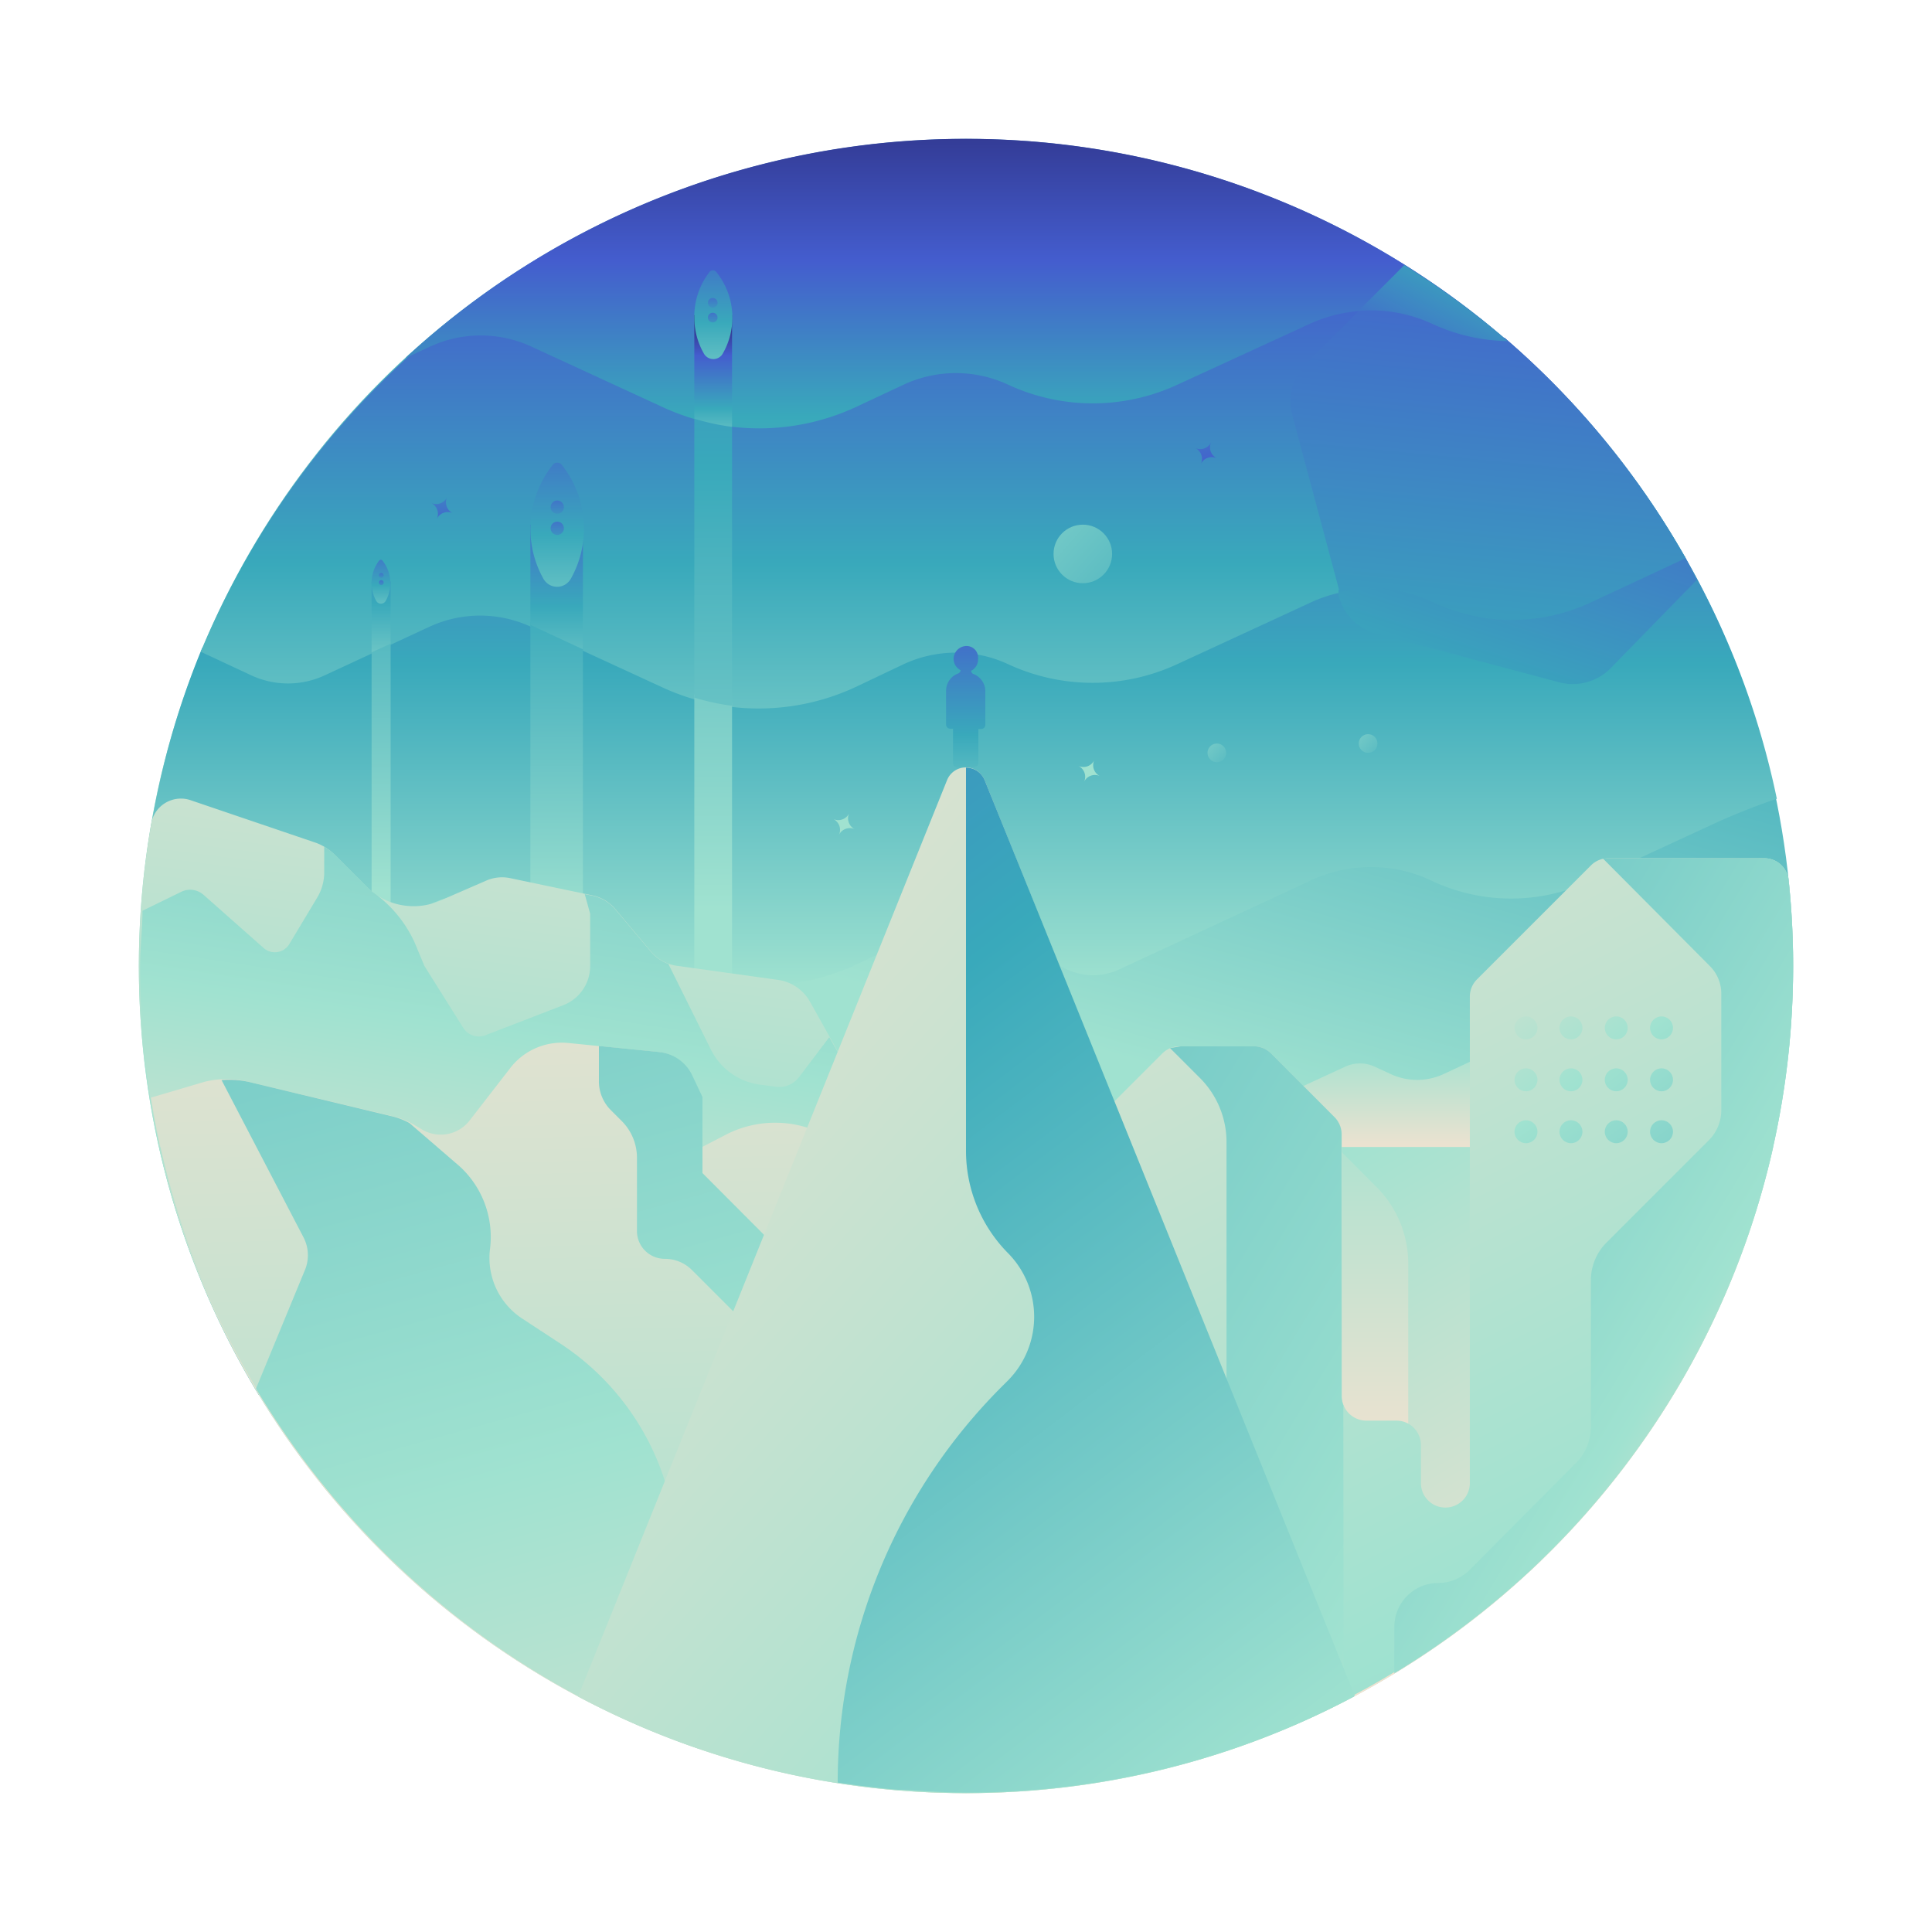 <svg xmlns="http://www.w3.org/2000/svg" xmlns:xlink="http://www.w3.org/1999/xlink" viewBox="0 0 64 64"><defs><style>.cls-1{fill:url(#linear-gradient);}.cls-2{fill:url(#linear-gradient-2);}.cls-3{fill:url(#linear-gradient-3);}.cls-4{fill:url(#linear-gradient-4);}.cls-5{fill:url(#linear-gradient-5);}.cls-6{fill:url(#linear-gradient-6);}.cls-7{fill:url(#linear-gradient-7);}.cls-8{fill:url(#linear-gradient-8);}.cls-9{fill:url(#linear-gradient-9);}.cls-10{fill:url(#linear-gradient-10);}.cls-11{fill:url(#linear-gradient-11);}.cls-12{fill:url(#linear-gradient-12);}.cls-13{fill:url(#linear-gradient-13);}.cls-14{fill:url(#linear-gradient-14);}.cls-15{fill:url(#linear-gradient-15);}.cls-16{fill:url(#linear-gradient-16);}.cls-17{fill:url(#linear-gradient-17);}.cls-18{fill:url(#linear-gradient-18);}.cls-19{fill:url(#linear-gradient-19);}.cls-20{fill:url(#linear-gradient-20);}.cls-21{fill:url(#linear-gradient-21);}.cls-22{fill:url(#linear-gradient-22);}.cls-23{fill:url(#linear-gradient-23);}.cls-24{fill:url(#linear-gradient-24);}.cls-25{fill:url(#linear-gradient-25);}.cls-26{fill:url(#linear-gradient-26);}.cls-27{fill:url(#linear-gradient-27);}.cls-28{fill:url(#linear-gradient-28);}.cls-29{fill:url(#linear-gradient-29);}.cls-30{fill:url(#linear-gradient-30);}.cls-31{fill:url(#linear-gradient-31);}.cls-32{fill:url(#linear-gradient-32);}.cls-33{fill:url(#linear-gradient-33);}.cls-34{fill:url(#linear-gradient-34);}.cls-35{fill:url(#linear-gradient-35);}.cls-36{fill:url(#linear-gradient-36);}.cls-37{fill:url(#linear-gradient-37);}.cls-38{fill:url(#linear-gradient-38);}.cls-39{fill:url(#linear-gradient-39);}.cls-40{fill:url(#linear-gradient-40);}.cls-41{fill:url(#linear-gradient-41);}.cls-42{fill:url(#linear-gradient-42);}.cls-43{fill:url(#linear-gradient-43);}.cls-44{fill:url(#linear-gradient-44);}.cls-45{fill:url(#linear-gradient-45);}.cls-46{fill:url(#linear-gradient-46);}.cls-47{fill:url(#linear-gradient-47);}.cls-48{fill:url(#linear-gradient-48);}.cls-49{fill:url(#linear-gradient-49);}.cls-50{fill:url(#linear-gradient-50);}.cls-51{fill:url(#linear-gradient-51);}.cls-52{fill:url(#linear-gradient-52);}.cls-53{fill:url(#linear-gradient-53);}.cls-54{fill:url(#linear-gradient-54);}.cls-55{fill:url(#linear-gradient-55);}.cls-56{fill:url(#linear-gradient-56);}</style><linearGradient id="linear-gradient" x1="31.59" y1="33.49" x2="46.84" y2="-21.76" gradientUnits="userSpaceOnUse"><stop offset="0" stop-color="#a0e2d0"/><stop offset="0.34" stop-color="#39a9bb"/><stop offset="0.65" stop-color="#445dce"/><stop offset="1" stop-color="#1a0840"/></linearGradient><linearGradient id="linear-gradient-2" x1="31.77" y1="32.74" x2="31.77" y2="1.19" xlink:href="#linear-gradient"/><linearGradient id="linear-gradient-3" x1="31.26" y1="29.5" x2="31.26" y2="-2.29" xlink:href="#linear-gradient"/><linearGradient id="linear-gradient-4" x1="31.69" y1="27.5" x2="31.69" y2="-9.49" gradientUnits="userSpaceOnUse"><stop offset="0" stop-color="#a0e2d0"/><stop offset="0.37" stop-color="#39a9bb"/><stop offset="0.51" stop-color="#445dce"/><stop offset="0.79" stop-color="#1a0840"/></linearGradient><linearGradient id="linear-gradient-5" x1="47.79" y1="38.25" x2="47.79" y2="27.31" gradientUnits="userSpaceOnUse"><stop offset="0" stop-color="#f2e2d0"/><stop offset="0.34" stop-color="#a0e2d0"/><stop offset="0.67" stop-color="#39a9bb"/><stop offset="1" stop-color="#445dce"/></linearGradient><linearGradient id="linear-gradient-6" x1="18.46" y1="30.79" x2="18.46" y2="12.44" gradientUnits="userSpaceOnUse"><stop offset="0" stop-color="#a0e2d0"/><stop offset="0.59" stop-color="#39a9bb"/><stop offset="0.65" stop-color="#445dce"/><stop offset="1" stop-color="#1a0840"/></linearGradient><linearGradient id="linear-gradient-7" x1="18.46" y1="24.12" x2="18.46" y2="12.33" xlink:href="#linear-gradient"/><linearGradient id="linear-gradient-8" x1="12.63" y1="29.5" x2="12.63" y2="-4.1" xlink:href="#linear-gradient"/><linearGradient id="linear-gradient-9" x1="12.63" y1="23.38" x2="12.63" y2="13.37" xlink:href="#linear-gradient"/><linearGradient id="linear-gradient-10" x1="23.61" y1="30.13" x2="23.61" y2="-12.04" gradientUnits="userSpaceOnUse"><stop offset="0" stop-color="#a0e2d0"/><stop offset="0.44" stop-color="#39a9bb"/><stop offset="0.65" stop-color="#445dce"/><stop offset="1" stop-color="#1a0840"/></linearGradient><linearGradient id="linear-gradient-11" x1="23.61" y1="33.33" x2="23.61" y2="-19.2" xlink:href="#linear-gradient"/><linearGradient id="linear-gradient-12" x1="23.61" y1="15.47" x2="23.61" y2="9.78" xlink:href="#linear-gradient"/><linearGradient id="linear-gradient-13" x1="19.16" y1="15.89" x2="10.24" y2="85.81" xlink:href="#linear-gradient-5"/><linearGradient id="linear-gradient-14" x1="14.99" y1="46.76" x2="20.49" y2="10.13" gradientUnits="userSpaceOnUse"><stop offset="0" stop-color="#f2e2d0"/><stop offset="0.34" stop-color="#a0e2d0"/><stop offset="0.97" stop-color="#39a9bb"/><stop offset="1" stop-color="#445dce"/></linearGradient><linearGradient id="linear-gradient-15" x1="32" y1="48.75" x2="32" y2="9.79" xlink:href="#linear-gradient-5"/><linearGradient id="linear-gradient-16" x1="55.26" y1="54.61" x2="24.64" y2="2.98" xlink:href="#linear-gradient-5"/><linearGradient id="linear-gradient-17" x1="25.92" y1="-1.04" x2="136.92" y2="215.21" gradientUnits="userSpaceOnUse"><stop offset="0.08" stop-color="#f2e2d0"/><stop offset="0.24" stop-color="#a0e2d0"/><stop offset="0.67" stop-color="#39a9bb"/><stop offset="1" stop-color="#445dce"/></linearGradient><linearGradient id="linear-gradient-18" x1="55.52" y1="53.33" x2="-7.11" y2="15.46" gradientUnits="userSpaceOnUse"><stop offset="0" stop-color="#f2e2d0"/><stop offset="0.12" stop-color="#a0e2d0"/><stop offset="0.67" stop-color="#39a9bb"/><stop offset="1" stop-color="#445dce"/></linearGradient><linearGradient id="linear-gradient-19" x1="16.64" y1="27.1" x2="19.01" y2="123.6" xlink:href="#linear-gradient-14"/><linearGradient id="linear-gradient-20" x1="31.91" y1="70.34" x2="4.41" y2="-28.5" gradientUnits="userSpaceOnUse"><stop offset="0" stop-color="#f2e2d0"/><stop offset="0.24" stop-color="#a0e2d0"/><stop offset="0.67" stop-color="#39a9bb"/><stop offset="1" stop-color="#445dce"/></linearGradient><linearGradient id="linear-gradient-21" x1="22.37" y1="72.99" x2="-5.13" y2="-25.84" xlink:href="#linear-gradient-20"/><linearGradient id="linear-gradient-22" x1="11.17" y1="27.67" x2="101.09" y2="108.99" xlink:href="#linear-gradient-5"/><linearGradient id="linear-gradient-23" x1="59.73" y1="81.35" x2="9.14" y2="14.7" xlink:href="#linear-gradient-5"/><linearGradient id="linear-gradient-24" x1="32" y1="32.5" x2="32" y2="20.33" xlink:href="#linear-gradient-5"/><linearGradient id="linear-gradient-25" x1="38.11" y1="8.72" x2="41.17" y2="19.16" xlink:href="#linear-gradient"/><linearGradient id="linear-gradient-26" x1="28.06" y1="27.66" x2="30.23" y2="35.61" xlink:href="#linear-gradient"/><linearGradient id="linear-gradient-27" x1="36.17" y1="25.9" x2="38.34" y2="33.85" xlink:href="#linear-gradient"/><linearGradient id="linear-gradient-28" x1="14.23" y1="12.53" x2="14.98" y2="20.34" xlink:href="#linear-gradient"/><linearGradient id="linear-gradient-29" x1="45.32" y1="34.81" x2="56.38" y2="0.38" xlink:href="#linear-gradient"/><linearGradient id="linear-gradient-30" x1="47.34" y1="35.87" x2="52.17" y2="-13.8" gradientUnits="userSpaceOnUse"><stop offset="0" stop-color="#a0e2d0"/><stop offset="0.26" stop-color="#39a9bb"/><stop offset="0.57" stop-color="#445dce"/><stop offset="1" stop-color="#1a0840"/></linearGradient><linearGradient id="linear-gradient-31" x1="50.69" y1="4.76" x2="44.27" y2="16.84" xlink:href="#linear-gradient"/><linearGradient id="linear-gradient-32" x1="23.61" y1="13.87" x2="23.61" y2="4.5" xlink:href="#linear-gradient"/><linearGradient id="linear-gradient-33" x1="23.61" y1="11.35" x2="23.61" y2="8.68" xlink:href="#linear-gradient"/><linearGradient id="linear-gradient-34" x1="23.61" y1="11.85" x2="23.61" y2="9.17" xlink:href="#linear-gradient"/><linearGradient id="linear-gradient-35" x1="12.63" y1="20.98" x2="12.63" y2="16.29" xlink:href="#linear-gradient"/><linearGradient id="linear-gradient-36" x1="12.63" y1="19.72" x2="12.63" y2="18.38" xlink:href="#linear-gradient"/><linearGradient id="linear-gradient-37" x1="12.63" y1="19.97" x2="12.63" y2="18.63" xlink:href="#linear-gradient"/><linearGradient id="linear-gradient-38" x1="18.46" y1="22.23" x2="18.46" y2="8.98" xlink:href="#linear-gradient"/><linearGradient id="linear-gradient-39" x1="18.46" y1="18.67" x2="18.46" y2="14.89" xlink:href="#linear-gradient"/><linearGradient id="linear-gradient-40" x1="18.46" y1="19.37" x2="18.46" y2="15.59" xlink:href="#linear-gradient"/><linearGradient id="linear-gradient-41" x1="61.19" y1="47.23" x2="17.68" y2="20.91" xlink:href="#linear-gradient-18"/><linearGradient id="linear-gradient-42" x1="47.12" y1="29.37" x2="66.62" y2="55.99" gradientUnits="userSpaceOnUse"><stop offset="0" stop-color="#f2e2d0"/><stop offset="0.25" stop-color="#a0e2d0"/><stop offset="0.67" stop-color="#39a9bb"/><stop offset="1" stop-color="#445dce"/></linearGradient><linearGradient id="linear-gradient-43" x1="48.09" y1="28.65" x2="67.59" y2="55.28" xlink:href="#linear-gradient-42"/><linearGradient id="linear-gradient-44" x1="49.07" y1="27.94" x2="68.57" y2="54.56" xlink:href="#linear-gradient-42"/><linearGradient id="linear-gradient-45" x1="50.04" y1="27.23" x2="69.54" y2="53.85" xlink:href="#linear-gradient-42"/><linearGradient id="linear-gradient-46" x1="46.3" y1="29.97" x2="65.8" y2="56.59" xlink:href="#linear-gradient-42"/><linearGradient id="linear-gradient-47" x1="47.27" y1="29.25" x2="66.77" y2="55.88" xlink:href="#linear-gradient-42"/><linearGradient id="linear-gradient-48" x1="48.25" y1="28.54" x2="67.75" y2="55.16" xlink:href="#linear-gradient-42"/><linearGradient id="linear-gradient-49" x1="49.22" y1="27.83" x2="68.72" y2="54.45" xlink:href="#linear-gradient-42"/><linearGradient id="linear-gradient-50" x1="45.48" y1="30.57" x2="64.98" y2="57.19" xlink:href="#linear-gradient-42"/><linearGradient id="linear-gradient-51" x1="46.45" y1="29.85" x2="65.95" y2="56.48" xlink:href="#linear-gradient-42"/><linearGradient id="linear-gradient-52" x1="47.43" y1="29.14" x2="66.93" y2="55.76" xlink:href="#linear-gradient-42"/><linearGradient id="linear-gradient-53" x1="48.4" y1="28.43" x2="67.9" y2="55.05" xlink:href="#linear-gradient-42"/><linearGradient id="linear-gradient-54" x1="31.4" y1="14.37" x2="55.21" y2="35.56" xlink:href="#linear-gradient"/><linearGradient id="linear-gradient-55" x1="43.89" y1="23.37" x2="51.48" y2="30.12" xlink:href="#linear-gradient"/><linearGradient id="linear-gradient-56" x1="38.89" y1="23.68" x2="46.47" y2="30.42" xlink:href="#linear-gradient"/></defs><title>ice world</title><g id="Layer_3" data-name="Layer 3"><circle class="cls-1" cx="32" cy="32" r="27.4"/><path class="cls-2" d="M55.8,18.42,52.7,19.85a5.93,5.93,0,0,1-5.11.08,4.88,4.88,0,0,0-4.23-.06l-4.35,2a6.66,6.66,0,0,1-5.62,0h0a4.1,4.1,0,0,0-3.45,0l-1.58.74a7.61,7.61,0,0,1-6.42,0l-4.34-2a4,4,0,0,0-3.35,0l-3.47,1.61a2.89,2.89,0,0,1-2.44,0L6.7,21.46a27.24,27.24,0,0,0-2,8.4l3.65,1.7a2.89,2.89,0,0,0,2.44,0l3.47-1.61a4,4,0,0,1,3.35,0l4.34,2a7.61,7.61,0,0,0,6.42,0l1.58-.74a4.1,4.1,0,0,1,3.45,0l1.94.9a2.06,2.06,0,0,0,1.74,0l6.27-2.91a4.7,4.7,0,0,1,4-.06,6.17,6.17,0,0,0,5.31.05l4-1.85a21.73,21.73,0,0,1,2.2-.88A27.2,27.2,0,0,0,55.8,18.42Z"/><path class="cls-3" d="M55.84,18.49a27.51,27.51,0,0,0-6-7.3,6.15,6.15,0,0,1-2.41-.59,5,5,0,0,0-4.21.09l-4.2,2a6.66,6.66,0,0,1-5.62,0h0a4.1,4.1,0,0,0-3.45,0l-1.58.73a7.61,7.61,0,0,1-6.42,0l-4.34-2a4,4,0,0,0-3.35,0l-.61.28a27.45,27.45,0,0,0-7,9.89l1.67.78a2.89,2.89,0,0,0,2.44,0l3.47-1.61a4,4,0,0,1,3.35,0l4.34,2a7.61,7.61,0,0,0,6.42,0L29.94,22a4.1,4.1,0,0,1,3.45,0h0A6.66,6.66,0,0,0,39,22l4.33-2a4.7,4.7,0,0,1,4-.06,6.17,6.17,0,0,0,5.31.05Z"/><path class="cls-4" d="M32,4.6a27.3,27.3,0,0,0-18.57,7.26l.82-.38a4,4,0,0,1,3.35,0l4.34,2a7.61,7.61,0,0,0,6.42,0l1.58-.74a4.1,4.1,0,0,1,3.45,0h0a6.66,6.66,0,0,0,5.62,0l4.35-2a4.86,4.86,0,0,1,4.1,0,6.16,6.16,0,0,0,2.49.57A27.28,27.28,0,0,0,32,4.6Z"/></g><g id="Layer_2" data-name="Layer 2"><path class="cls-5" d="M51.92,33.67l-4.1,1.91a2.08,2.08,0,0,1-1.75,0l-.52-.24a1.17,1.17,0,0,0-1,0L36.63,39,45,42.92l5-2.31,1.89.88,6.73-3.13q.17-.71.3-1.43Z"/><path class="cls-6" d="M17.57,29.94h0l1.74.81V21.42l-1.74-.81h0Z"/><path class="cls-7" d="M17.57,20.7h0l1.74.81V17.38H17.57Z"/><polygon class="cls-8" points="12.31 30.85 12.94 30.56 12.94 21.22 12.31 21.51 12.31 30.85"/><polygon class="cls-9" points="12.31 21.61 12.94 21.32 12.94 19.26 12.31 19.26 12.31 21.61"/><path class="cls-10" d="M23,32.35a7.6,7.6,0,0,0,1.25.27V23.28A7.6,7.6,0,0,1,23,23Z"/><path class="cls-11" d="M23,23.11a7.6,7.6,0,0,0,1.25.27V14A7.6,7.6,0,0,1,23,13.77Z"/><path class="cls-12" d="M23,13.87a7.6,7.6,0,0,0,1.25.27v-3.7H23Z"/><path class="cls-13" d="M21.59,31.55l-1.21-1.44a1.35,1.35,0,0,0-.76-.45l-2.72-.57a1.31,1.31,0,0,0-.79.08l-1.54.67a2.2,2.2,0,0,1-2.46-.5l-1-1a1.7,1.7,0,0,0-.7-.44L6.35,26.52A1,1,0,0,0,5,27.34,27.4,27.4,0,0,0,8.57,46.21l20.26-6.38V36.75l-2-3.57a1.44,1.44,0,0,0-1.06-.72L22.47,32A1.38,1.38,0,0,1,21.59,31.55Z"/><path class="cls-14" d="M28.83,39.83V36.75l-1.36-2.39-1,1.32a.82.82,0,0,1-.77.32l-.54-.07a2.13,2.13,0,0,1-1.61-1.16l-1.41-2.84a1.36,1.36,0,0,1-.55-.37l-1.21-1.44a1.35,1.35,0,0,0-.76-.45l-.25-.05.18.65V32a1.39,1.39,0,0,1-.87,1.29l-2.59,1a.61.61,0,0,1-.75-.25L14.06,32l-.33-.79a4.14,4.14,0,0,0-1.37-1.65,2.09,2.09,0,0,1-.24-.22l-1-1a1.69,1.69,0,0,0-.38-.29v.85a1.62,1.62,0,0,1-.23.83l-.93,1.55a.56.56,0,0,1-.84.13l-2-1.77a.67.67,0,0,0-.73-.1l-1.29.63c0,.62-.08,1.24-.08,1.87A27.26,27.26,0,0,0,7.34,43.91l3.48,1.59Z"/><path class="cls-15" d="M5.27,38a27.4,27.4,0,0,0,53.47,0Z"/><path class="cls-16" d="M50.86,38H44.28l1.32,1.32a3.6,3.6,0,0,1,1.05,2.54v7.45l3.62,3.1c.26-.23.52-.46.77-.7l.84-9.94Z"/><path class="cls-17" d="M48.69,33V49.13a.81.81,0,0,1-.81.81h0a.81.81,0,0,1-.81-.81V47.87a.81.81,0,0,0-.81-.81h-1a.81.81,0,0,1-.81-.81V37.57A.81.81,0,0,0,44.2,37L42.11,34.9a.81.81,0,0,0-.57-.24H39.07a.81.81,0,0,0-.57.24L36.7,36.7a.81.81,0,0,0-.24.63L37.84,56.9a.81.81,0,0,0,.47.68l1.18.55a.83.83,0,0,0,.6,0A27.4,27.4,0,0,0,59.4,32a27.06,27.06,0,0,0-.15-2.85.81.81,0,0,0-.81-.72H53.27a.81.81,0,0,0-.57.24l-3.77,3.77A.81.81,0,0,0,48.69,33Z"/><path class="cls-18" d="M44.5,46.55a.81.81,0,0,1-.06-.3V37.57A.81.81,0,0,0,44.2,37L42.11,34.9a.81.81,0,0,0-.57-.24H39.12l-.36.06h0l1,1a3,3,0,0,1,.87,2.1V50l3.09,6.54.79-.18Z"/><path class="cls-19" d="M23.25,38V36.34l-.34-.72a1.36,1.36,0,0,0-1.09-.77l-3-.3a2.16,2.16,0,0,0-1.94.86L15.57,37.1a1.21,1.21,0,0,1-1.6.31l-.22-.13a2.43,2.43,0,0,0-.69-.29L8.24,35.84a3,3,0,0,0-1.48,0L5,36.36A27.43,27.43,0,0,0,23.13,57.92l5.7-19.51-1.46-.79a3.56,3.56,0,0,0-3.27-.06Z"/><path class="cls-20" d="M23.27,38.86V38h0V36.34l-.34-.72a1.36,1.36,0,0,0-1.09-.77l-2-.2v1.13a1.35,1.35,0,0,0,.4,1l.36.36a1.72,1.72,0,0,1,.5,1.22v2.42a.92.92,0,0,0,.92.92,1.27,1.27,0,0,1,.9.37l2,2L26.7,42.3Z"/><path class="cls-21" d="M10.11,42.05,8.48,46A27.48,27.48,0,0,0,21.7,57.38l1.55-4.19-1.17-3.95a8.56,8.56,0,0,0-3.53-4.74l-1.25-.82a2.4,2.4,0,0,1-1.07-2.29h0a3.17,3.17,0,0,0-1-2.75L13.56,37.2a2.43,2.43,0,0,0-.49-.2L8.24,35.84a3,3,0,0,0-.9-.06L10.06,41A1.28,1.28,0,0,1,10.11,42.05Z"/><path class="cls-22" d="M32,59.4a27.27,27.27,0,0,0,12.85-3.2L32.62,25.85a.67.67,0,0,0-1.25,0L19.15,56.2A27.27,27.27,0,0,0,32,59.4Z"/><path class="cls-23" d="M32.62,25.85a.66.66,0,0,0-.62-.42v12.7a4.82,4.82,0,0,0,1.41,3.4h0a3,3,0,0,1,0,4.18l-.23.23a18.55,18.55,0,0,0-5.43,13.11h0c.65.1,1.31.18,2,.24l.2,0c.69.05,1.38.09,2.08.09a27.27,27.27,0,0,0,12.85-3.2Z"/><path class="cls-24" d="M32.25,22.33a.12.12,0,0,1-.08-.11h0a0,0,0,0,1,0,0,.42.42,0,0,0,.23-.37v-.07a.38.38,0,0,0-.38-.38h0a.43.43,0,0,0-.43.43v0a.42.42,0,0,0,.23.37,0,0,0,0,1,0,0h0a.12.12,0,0,1-.08.11.61.61,0,0,0-.4.57h0V24a.14.14,0,0,0,.14.14h.09v1.13c0,.18.15.15.33.15h.18c.18,0,.33,0,.33-.15V24.15h.09a.14.14,0,0,0,.14-.14v-1.1h0A.61.61,0,0,0,32.25,22.33Z"/><path class="cls-25" d="M40.31,15.18a.4.4,0,0,0-.53.19.4.4,0,0,0-.19-.53.4.4,0,0,0,.53-.19A.4.4,0,0,0,40.31,15.18Z"/><path class="cls-26" d="M28.32,27.47a.4.4,0,0,0-.53.19.4.4,0,0,0-.19-.53.4.4,0,0,0,.53-.19A.4.4,0,0,0,28.32,27.47Z"/><path class="cls-27" d="M36.44,25.71a.4.4,0,0,0-.53.19.4.4,0,0,0-.19-.53.4.4,0,0,0,.53-.19A.4.4,0,0,0,36.44,25.71Z"/><path class="cls-28" d="M15,17a.4.4,0,0,0-.53.19.4.4,0,0,0-.19-.53.4.4,0,0,0,.53-.19A.4.4,0,0,0,15,17Z"/><path class="cls-29" d="M56.21,19.21c-.14-.26-.27-.53-.41-.79L52.7,19.85a5.93,5.93,0,0,1-5.11.08,4.88,4.88,0,0,0-3.25-.39l0,.19A1.76,1.76,0,0,0,45.64,21l6,1.6a1.76,1.76,0,0,0,1.7-.45Z"/><path class="cls-30" d="M55.84,18.49a27.51,27.51,0,0,0-6-7.3,6.15,6.15,0,0,1-2.41-.59,4.55,4.55,0,0,0-2.32-.4l-1.85,1.85a1.76,1.76,0,0,0-.45,1.7l1.57,5.87a4.49,4.49,0,0,1,3,.29,6.17,6.17,0,0,0,5.31.05Z"/><path class="cls-31" d="M45,10.3a4.83,4.83,0,0,1,2.45.43,6.16,6.16,0,0,0,2.49.57,27.56,27.56,0,0,0-3.42-2.52Z"/><path class="cls-32" d="M23,10.53a2.39,2.39,0,0,0,.31,1.17.36.36,0,0,0,.64,0A2.4,2.4,0,0,0,23.72,9a.14.14,0,0,0-.21,0A2.42,2.42,0,0,0,23,10.53Z"/><circle class="cls-33" cx="23.61" cy="10.03" r="0.16"/><circle class="cls-34" cx="23.61" cy="10.52" r="0.16"/><path class="cls-35" d="M12.31,19.31a1.2,1.2,0,0,0,.15.59.18.18,0,0,0,.32,0,1.2,1.2,0,0,0-.11-1.33.07.07,0,0,0-.11,0A1.21,1.21,0,0,0,12.31,19.31Z"/><circle class="cls-36" cx="12.63" cy="19.06" r="0.08"/><circle class="cls-37" cx="12.63" cy="19.3" r="0.08"/><path class="cls-38" d="M17.57,17.51A3.38,3.38,0,0,0,18,19.17a.52.52,0,0,0,.91,0,3.39,3.39,0,0,0-.3-3.77.19.19,0,0,0-.3,0A3.41,3.41,0,0,0,17.57,17.51Z"/><circle class="cls-39" cx="18.46" cy="16.8" r="0.22"/><circle class="cls-40" cx="18.46" cy="17.5" r="0.22"/><path class="cls-41" d="M58.43,28.43H53.09l0,0L56.64,32a1.29,1.29,0,0,1,.38.91v3.86a1.41,1.41,0,0,1-.41,1l-3.39,3.39a1.76,1.76,0,0,0-.52,1.24v4.88a1.68,1.68,0,0,1-.49,1.18L48.69,52a1.49,1.49,0,0,1-1.05.44h0a1.45,1.45,0,0,0-1.45,1.45v1.54A27.37,27.37,0,0,0,59.4,32a27.05,27.05,0,0,0-.15-2.85A.81.81,0,0,0,58.43,28.43Z"/><circle class="cls-42" cx="50.55" cy="34.05" r="0.38"/><circle class="cls-43" cx="52.04" cy="34.05" r="0.38"/><circle class="cls-44" cx="53.54" cy="34.05" r="0.38"/><circle class="cls-45" cx="55.04" cy="34.05" r="0.38"/><circle class="cls-46" cx="50.55" cy="35.77" r="0.38"/><circle class="cls-47" cx="52.04" cy="35.77" r="0.38"/><circle class="cls-48" cx="53.54" cy="35.77" r="0.38"/><circle class="cls-49" cx="55.04" cy="35.77" r="0.38"/><circle class="cls-50" cx="50.55" cy="37.49" r="0.38"/><circle class="cls-51" cx="52.04" cy="37.49" r="0.38"/><circle class="cls-52" cx="53.54" cy="37.49" r="0.38"/><circle class="cls-53" cx="55.04" cy="37.49" r="0.38"/><circle class="cls-54" cx="35.87" cy="18.35" r="0.97"/><circle class="cls-55" cx="45.32" cy="24.63" r="0.31"/><circle class="cls-56" cx="40.31" cy="24.94" r="0.31"/></g></svg>